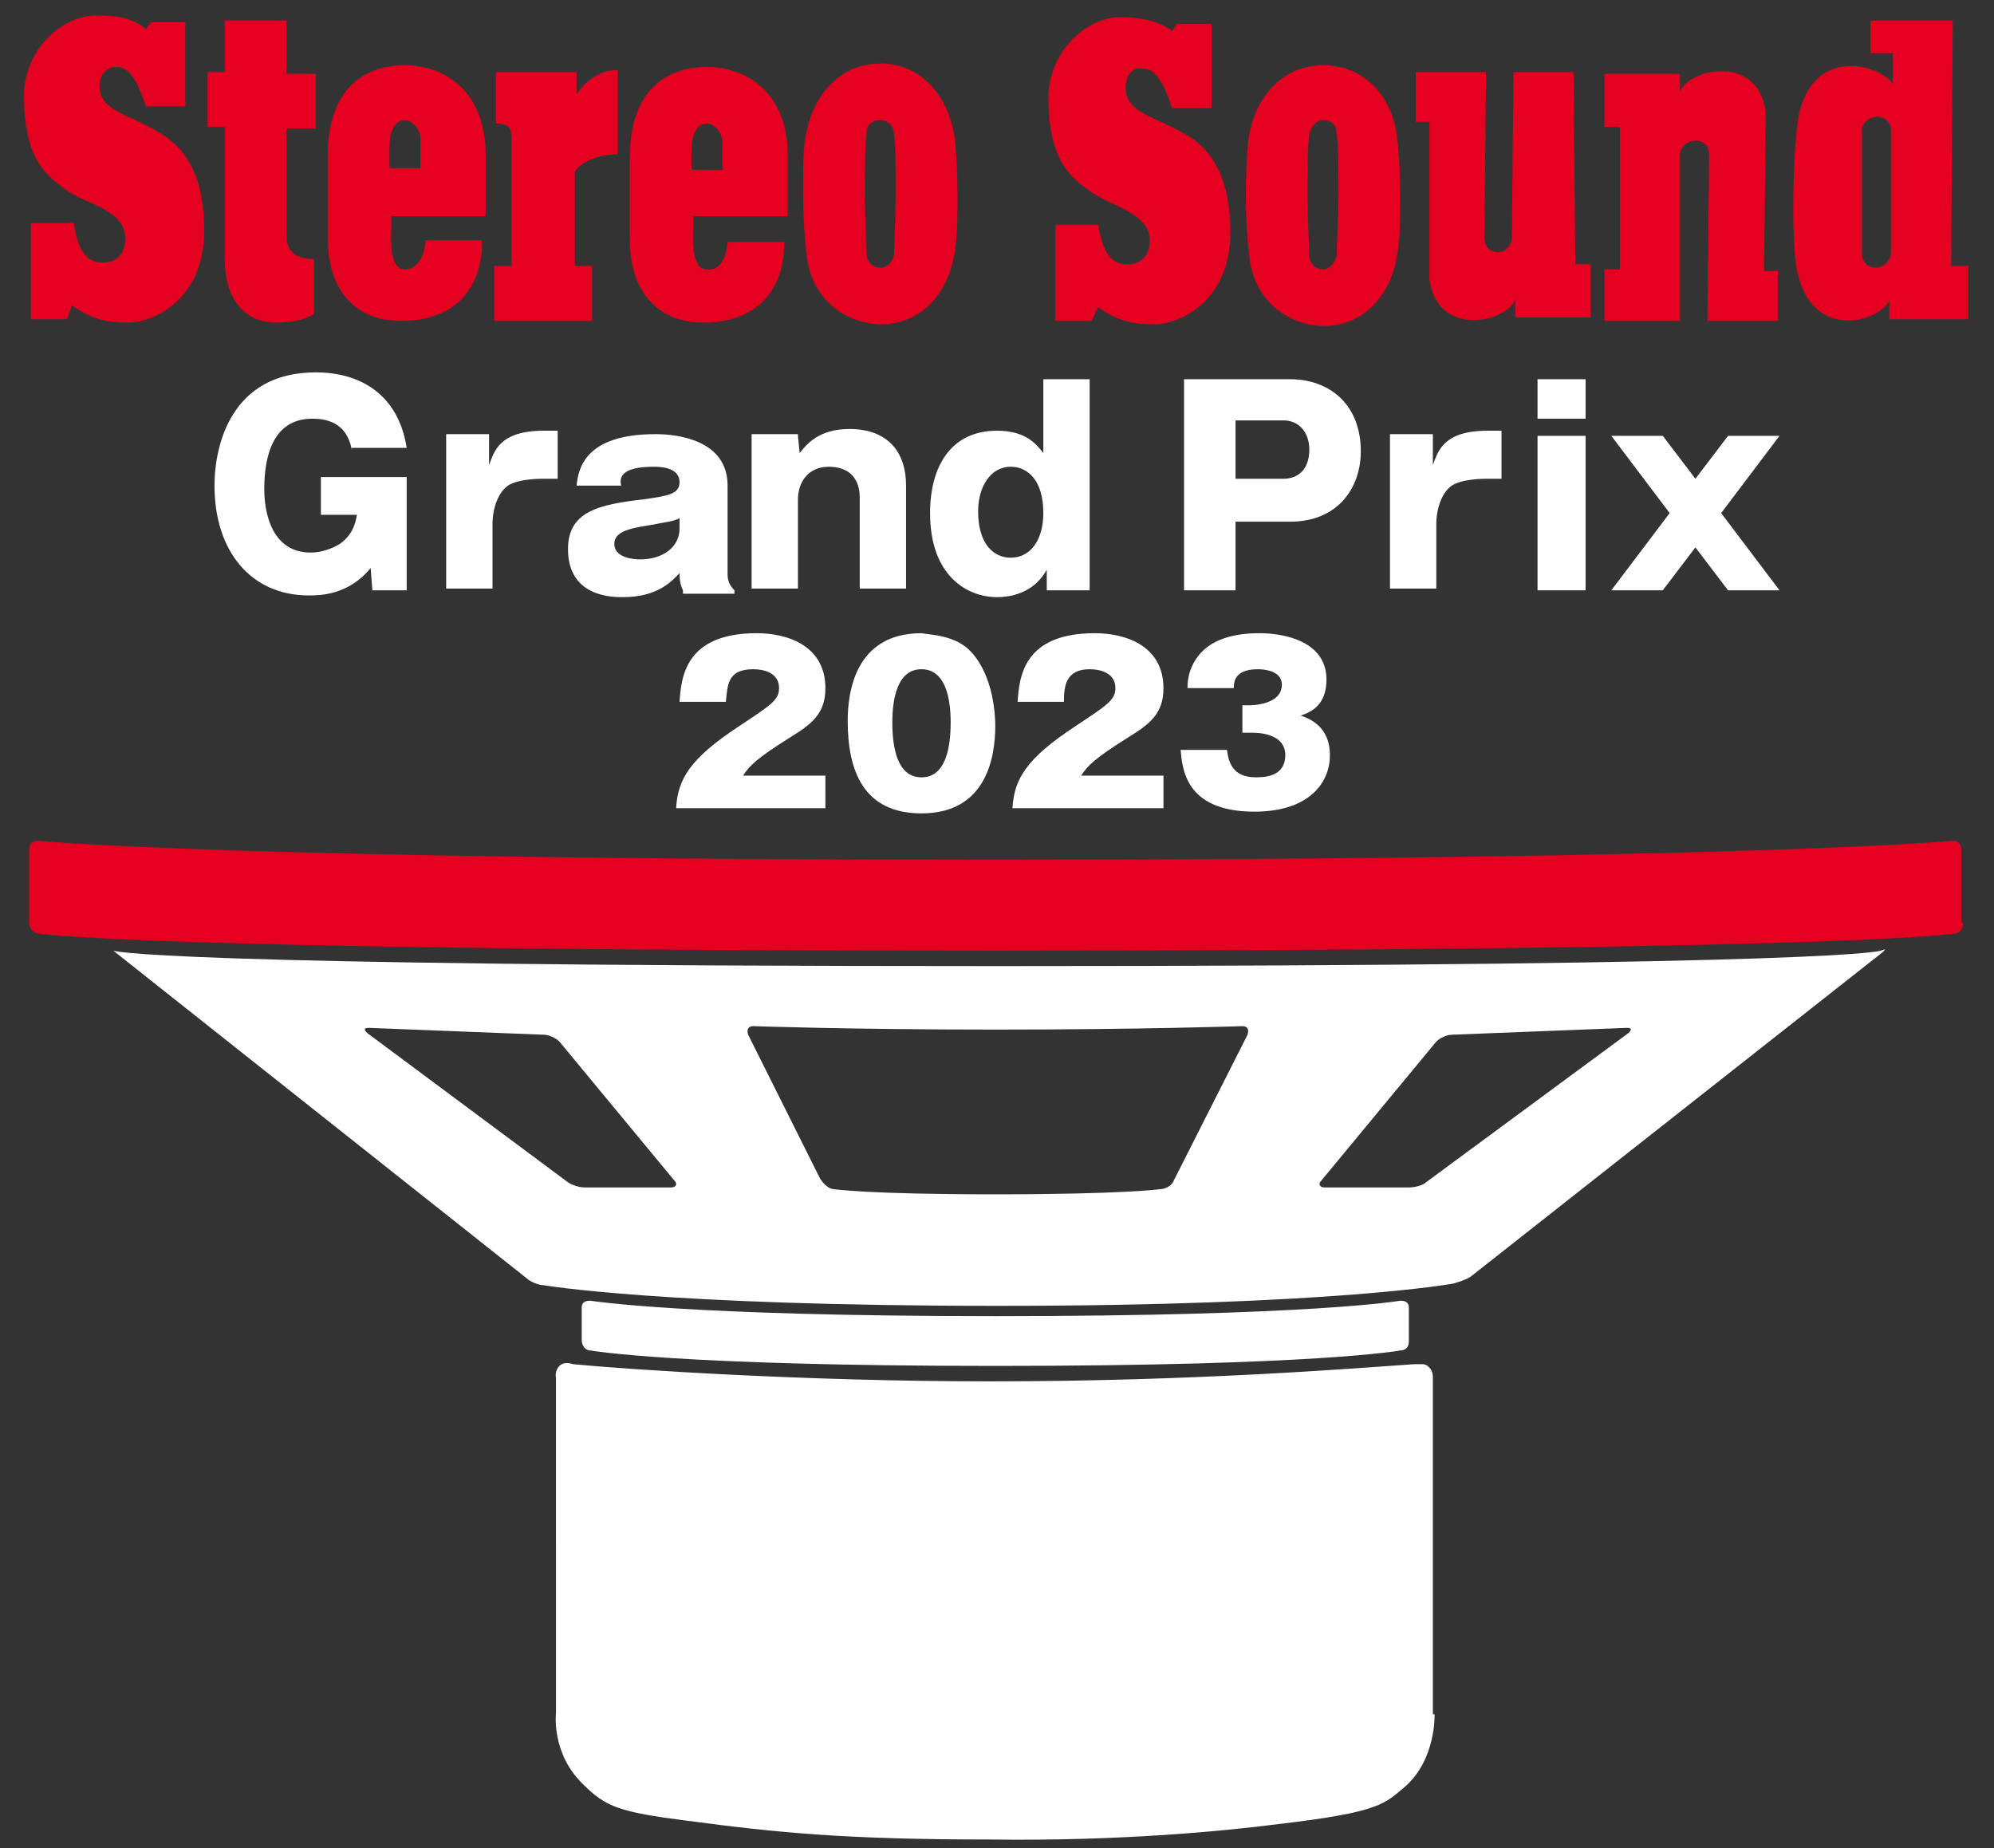 <?xml version="1.0" encoding="utf-8"?>
<!-- Generator: Adobe Illustrator 27.7.0, SVG Export Plug-In . SVG Version: 6.00 Build 0)  -->
<svg version="1.1" id="レイヤー_1" xmlns="http://www.w3.org/2000/svg" xmlns:xlink="http://www.w3.org/1999/xlink" x="0px"
	 y="0px" viewBox="0 0 116.2 107.7" style="enable-background:new 0 0 116.2 107.7;" xml:space="preserve">
<rect x="0" y="0" width="116.2" height="107.7" fill="#333333" stroke="none"/>
<style type="text/css">
	.st0{fill:#FFFFFF;}
	.st1{fill:#E60020;}
</style>
<g>
	<g>
		<path class="st0" d="M20.5,26.2c-0.3-1.6-1.5-1.8-2.3-1.8c-2.3,0-2.8,2.2-2.8,4.1c0,1.5,0.5,3.7,2.7,3.7c0.6,0,1.2-0.2,1.7-0.5
			c0.7-0.5,0.9-1.1,1-1.7h-2.1v-2.2h5v6.6h-2l-0.1-1.3c-1.3,1.6-3,1.6-3.6,1.6c-3.4,0-5.5-2.6-5.5-6.4c0-2.4,1-6.6,5.9-6.6
			c2.5,0,4.8,1.2,5.3,4.4H20.5z"/>
		<path class="st0" d="M28.5,25.4l0,1.7c0.3-0.8,0.6-2,3.2-2h0.8v2.8h-0.9c-0.1,0-1.4,0-2,0.4c-0.7,0.5-0.9,1.6-0.9,2.2v3.8h-2.7v-9
			H28.5z"/>
		<path class="st0" d="M39.8,34.4c-0.2-0.4-0.2-0.8-0.2-1c-0.4,0.4-1.2,1.4-3.3,1.4c-0.6,0-3.2,0-3.2-2.8c0-2.2,1.8-2.6,4.4-2.9
			c1.4-0.2,2.1-0.3,2.1-1c0-0.9-1.2-0.9-1.5-0.9c-2,0-2,0.7-1.9,1.1h-2.6c0.1-0.9,0.4-3,4.6-3c1.2,0,4.2,0.3,4.2,3v5.2
			c0,0.5,0.3,0.8,0.4,0.9v0.2H39.8z M39.6,30.2c-0.4,0.2-0.7,0.2-1.7,0.4c-1.3,0.2-2.1,0.4-2.1,1.1c0,0.8,1.1,0.9,1.5,0.9
			c1.3,0,2.3-0.7,2.3-1.8V30.2z"/>
		<path class="st0" d="M46.5,25.4l0.1,1c0.4-0.5,1.1-1.4,2.9-1.4c2.2,0,3.3,1.3,3.3,3.3v6h-2.7v-5.3c0-1.2-0.7-1.8-1.8-1.8
			c-1.2,0-1.8,0.9-1.8,1.9v5.2h-2.7v-9H46.5z"/>
		<path class="st0" d="M60.8,22.1h2.7v12.3H61l0-1.2c-0.6,1.1-1.7,1.6-2.9,1.6c-1.7,0-3.9-1.2-3.9-4.9c0-2.7,1.2-4.8,3.9-4.8
			c1.7,0,2.3,0.8,2.7,1.3V22.1z M57,29.8c0,1.9,0.9,2.7,1.9,2.7c1.2,0,1.9-1.1,1.9-2.6c0-1.9-0.9-2.7-1.9-2.7
			C57.7,27.2,57,28.4,57,29.8z"/>
		<path class="st0" d="M69,22.1h6.2c2.2,0,4.1,1.4,4.1,4.2c0,2.2-1.4,4.1-4.1,4.1H72v4h-3V22.1z M72,27.9h2.8c0.8,0,1.5-0.5,1.5-1.7
			c0-1-0.6-1.7-1.5-1.7H72V27.9z"/>
		<path class="st0" d="M83.5,25.4l0,1.7c0.3-0.8,0.6-2,3.2-2h0.8v2.8h-0.9c-0.1,0-1.4,0-2,0.4c-0.7,0.5-0.9,1.6-0.9,2.2v3.8h-2.7v-9
			H83.5z"/>
		<path class="st0" d="M92.4,24.4h-2.8v-2.3h2.8V24.4z M92.4,34.4h-2.8v-9h2.8V34.4z"/>
		<path class="st0" d="M98.8,27.9l1.9-2.5h3l-3.4,4.5l3.4,4.5h-3l-1.9-2.5l-1.9,2.5h-3l3.4-4.5l-3.4-4.5h3L98.8,27.9z"/>
	</g>
	<g>
		<g>
			<path class="st1" d="M9.4,7.8C7.5,6.6,5.8,6.5,5.8,5c0-0.7,0.5-1.1,0.9-1.1c0.5,0,1.1,0.1,1.8,2.3l2.3,0l0-4.9l-2,0L8.5,1.7
				C7.7,1,6.7,0.9,5.6,0.9c-2,0-4.2,2-4.2,4.7c0,3.8,1.4,4.7,2.5,5.5c1.1,0.8,3.4,1.1,3.4,2.8c0,1-0.6,1.4-1.3,1.4
				c-0.7,0-1.4-0.3-1.7-2.3l-2.5,0l0,5.6l2.1,0l0.3-0.8c1.1,0.8,2,1,3.3,1c1.3,0,4.4-1.2,4.4-5.4C11.9,10.4,10.9,8.7,9.4,7.8z"/>
			<path class="st1" d="M16.7,1.2l-3.6,0l0,3l-1,0l0,3.2l1,0l0,7.7c0,2.4,1.2,3.7,3,3.7c1,0,1.7-0.2,2.2-0.5l0-3.2
				c-1.4,0-1.6-0.8-1.6-1.3l0-6.3l1.7,0l0-3.2l-1.7,0L16.7,1.2z"/>
			<path class="st1" d="M23.6,3.8c-2.2,0-4.5,1.2-4.5,5.3c0,4.1,0,4.1,0,4.8c0,2.8,1.4,4.8,4.3,4.8c2.5,0,4.7-1.3,4.7-4.7l-3.3,0
				c-0.1,1.4-0.8,1.7-1.2,1.7c-0.4,0-0.9-0.3-0.8-2.3c0-0.3,0-0.5,0-0.8l5.5,0c0,0,0-0.1,0-3.8C28.2,5.2,25.8,3.8,23.6,3.8z
				 M24.5,9.8l-1.8,0c0-0.4,0-0.8,0-1.2c0-1.3,0.5-1.6,0.9-1.6c0.4,0,0.9,0.5,0.9,1.1C24.5,8.7,24.5,9.8,24.5,9.8z"/>
			<path class="st1" d="M33.6,5.5l0-1.3l-4.7,0l0,3c0.5,0,0.9,0.1,0.9,0.7c0,0.5,0,6.2,0,7.6l-1,0l0,3.2l5.7,0l0-3.2l-1,0l0-5.5
				c0.5-0.7,1.5-1,2.5-1l0-4.9C35.1,4,34.1,4.7,33.6,5.5z"/>
			<path class="st1" d="M41.2,3.9c-2.2,0-4.5,1.2-4.5,5.3c0,4.1,0,4.1,0,4.8c0,2.7,1.4,4.8,4.3,4.8c2.5,0,4.7-1.3,4.7-4.7l-3.3,0
				c-0.1,1.4-0.8,1.7-1.2,1.6c-0.4,0-0.9-0.3-0.8-2.3c0-0.3,0-0.5,0-0.8l5.5,0c0,0,0-0.1,0-3.8C45.8,5.3,43.4,3.9,41.2,3.9z
				 M42.1,9.9l-1.8,0c0-0.4,0-0.8,0-1.1c0-1.3,0.5-1.6,0.9-1.6c0.4,0,0.9,0.5,0.9,1.1C42.1,8.8,42.1,9.9,42.1,9.9z"/>
			<path class="st1" d="M51.3,3.7c-2.4,0-3.9,1.9-4.3,4c-0.2,0.7-0.2,2-0.2,3.5c0,1.4,0.1,2.9,0.2,3.6c0.2,2.3,1.9,4,4.3,4.1
				c2.4,0,3.9-1.8,4.3-4c0.2-1.2,0.2-2.1,0.2-3.6c0-1.4-0.1-2.8-0.2-3.5C55.2,5.6,53.7,3.7,51.3,3.7z M52.2,11.2
				c0,1.4-0.1,3-0.1,3.6c0,0.4-0.4,0.8-0.8,0.8c-0.4,0-0.8-0.3-0.8-0.8c0-0.5-0.1-1.9-0.1-3.6c0-1.5,0-2.7,0.1-3.5
				C50.5,7.3,50.8,7,51.3,7c0.4,0,0.8,0.3,0.8,0.8C52.2,8.5,52.2,9.8,52.2,11.2z"/>
			<path class="st1" d="M69.2,7.9c-2-1.2-3.6-1.3-3.6-2.8c0-0.8,0.5-1.2,0.9-1.1c0.5,0,1.1,0.1,1.8,2.3l2.3,0l0-4.9l-2,0l-0.3,0.4
				c-0.8-0.6-1.9-0.8-3-0.8c-2,0-4.2,2-4.2,4.7c0,3.8,1.4,4.7,2.5,5.5C64.7,12,67,12.4,67,14c0,1-0.6,1.4-1.3,1.4
				c-0.7,0-1.4-0.3-1.7-2.3l-2.5,0l0,5.6l2.1,0l0.4-0.8c1.1,0.8,2,1,3.3,1c1.3,0,4.4-1.2,4.4-5.4C71.7,10.4,70.6,8.7,69.2,7.9z"/>
			<path class="st1" d="M77.1,3.8c-2.4,0-3.9,1.9-4.3,4c-0.1,0.7-0.2,2-0.2,3.5c0,1.4,0.1,2.9,0.2,3.6c0.2,2.3,1.9,4,4.3,4.1
				c2.4,0,3.9-1.8,4.3-4c0.2-1.2,0.2-2.1,0.2-3.6c0-1.4-0.1-2.8-0.2-3.5C81.1,5.6,79.5,3.8,77.1,3.8z M78,11.3
				c0,1.4-0.1,2.9-0.1,3.6c-0.1,0.4-0.4,0.8-0.8,0.8c-0.4,0-0.8-0.3-0.8-0.8c0-0.5-0.1-1.9-0.1-3.6c0-1.5,0-2.7,0.1-3.5
				c0.1-0.4,0.4-0.8,0.8-0.8c0.5,0,0.8,0.3,0.8,0.8C78,8.6,78,9.9,78,11.3z"/>
			<path class="st1" d="M91.7,4.2l-3.5,0l-0.1,9.7c0,0.4-0.4,0.8-0.8,0.8c-0.5,0-0.8-0.4-0.8-0.8l0.1-9.7l-4.1,0l0,2.9l0.8,0
				c0,0,0,7.9,0,9.2c0.5,3.5,4.7,2.4,5,1.1l0,1.1l4.4,0l0-3.1l-0.9,0L91.7,4.2z"/>
			<path class="st1" d="M102.9,6.5c-0.5-3.5-4.7-2.4-5-1.1l0-1.1l-4.4,0l0,3.1l0.9,0l0,8.3l-0.9,0l0,3l4.4,0l0-9.7
				c0-0.4,0.4-0.8,0.9-0.8c0.5,0,0.8,0.3,0.8,0.8l-0.1,9.7l4.1,0l0-2.9l-0.8,0C102.8,15.7,102.9,7.7,102.9,6.5z"/>
			<path class="st1" d="M113.7,15.5l0.1-14.3l-4.8,0l0,1.9l1.3,0l0,1.8c-0.7-1.1-4.4-2.2-5.4,1.5c-0.4,1.3-0.6,8-0.1,9.7
				c1,3.8,4.8,2.6,5.3,1.4l0,1.1l4.6,0l0-3.1L113.7,15.5z M109.3,15.6c-0.4,0-0.8-0.3-0.8-0.8l0-7.2c0-0.4,0.4-0.8,0.9-0.8
				c0.4,0,0.8,0.3,0.8,0.8l0-1l0,8.2C110.1,15.3,109.7,15.6,109.3,15.6z"/>
		</g>
	</g>
	<g>
		<path class="st1" d="M114.4,53.8c0,0.3-0.2,0.6-0.5,0.6c0,0-5.1,1-56.1,1c-49.8,0-55.6-1-55.6-1c-0.3-0.1-0.5-0.3-0.5-0.6v-4.3
			c0-0.3,0.2-0.5,0.5-0.5c0,0,11.2,1.1,55.8,1.1c44.3,0,55.8-1.1,55.8-1.1c0.3,0,0.5,0.2,0.5,0.5V53.8z"/>
	</g>
	<g>
		<path class="st0" d="M82.1,78.2c0,0.3-0.2,0.5-0.5,0.5c0,0-4.8,0.9-23.6,0.9c-18.6,0-23.6-0.9-23.6-0.9c-0.3,0-0.5-0.3-0.5-0.6
			v-1.9c0-0.3,0.2-0.4,0.5-0.4c0,0,5.5,0.9,23.6,0.9c18.5,0,23.6-0.9,23.6-0.9c0.3,0,0.5,0.1,0.5,0.4V78.2z"/>
	</g>
	<g>
		<path class="st0" d="M6.6,55.4C6.3,55.3,6.3,55.3,6.6,55.4l24.1,19.1c0.2,0.2,0.7,0.4,1,0.4c0,0,7,1.2,26.4,1.2
			c19.6,0,26.6-1.3,26.6-1.3c0.3-0.1,0.7-0.2,1-0.4l24-18.9c0.2-0.2,0.2-0.2-0.1-0.1c0,0-1.8,0.9-51.4,0.9
			C8.3,56.3,6.6,55.4,6.6,55.4z M37.6,69.2c-0.3,0-0.8,0-1.1,0l-2.4,0c-0.3,0-0.7-0.1-1-0.3l-11.7-8.7c-0.2-0.2-0.2-0.3,0.1-0.3
			l10.2,0.4c0.3,0,0.7,0.2,0.9,0.4l6.7,8.1c0.2,0.2,0.1,0.4-0.2,0.4L37.6,69.2z M68.4,68.8c-0.1,0.3-0.5,0.5-0.8,0.5
			c0,0-2.1,0.3-9.6,0.3c-7.5,0-9.4-0.3-9.4-0.3c-0.3,0-0.6-0.3-0.8-0.6l-4.2-8.4c-0.1-0.3,0-0.5,0.3-0.5c0,0,5.6,0.2,14.1,0.2
			c8.6,0,14.4-0.2,14.4-0.2c0.3,0,0.4,0.2,0.3,0.5L68.4,68.8z M83.1,68.9c-0.2,0.2-0.7,0.3-1,0.3l-2.5,0c-0.3,0-0.8,0-1.1,0l-1.3,0
			c-0.3,0-0.4-0.2-0.2-0.4l6.7-8.1c0.2-0.2,0.6-0.4,0.9-0.4l10.2-0.4c0.3,0,0.3,0.1,0.1,0.3L83.1,68.9z"/>
	</g>
	<path class="st0" d="M83.6,99.9c0,0,0.1,2.6-1.7,4.2c-1.2,1-1.4,1.5-7.4,2.2c-3.1,0.4-9.2,1-16.7,0.9c-8.6,0-12.5-0.4-17.8-1.1
		c-3.9-0.5-4.7-0.8-6-2.1c-1.9-1.8-1.6-4.2-1.6-4.2V80.3c0,0-0.1-0.4,0.2-0.7c0.2-0.2,0.5-0.2,0.8-0.1c3.1,0.3,13.4,1,24.3,1
		c12.2,0,21.7-0.8,24.7-1c0.2,0,0.3,0,0.5,0c0.2,0,0.3,0.1,0.4,0.2c0.2,0.2,0.2,0.5,0.2,0.5V99.9z"/>
	<g>
		<path class="st0" d="M48.1,47.1h-8.7c0.1-1.7,0.8-2.9,3.7-4.8c1.8-1.2,2.3-1.5,2.3-2.2c0-0.9-0.9-1.1-1.5-1.1
			c-1.5,0-1.5,0.9-1.6,1.9h-2.7c0.1-1.4,0.3-4,4.5-4c1.9,0,4,0.8,4,3.2c0,1.5-0.8,2.1-2.1,2.9c-1.9,1.2-2.3,1.6-2.7,2.2h4.8V47.1z"
			/>
		<path class="st0" d="M56.6,38c1.3,1.4,1.4,3.7,1.4,4.3c0,1.8-0.5,5.1-4.3,5.1c-3.4,0-4.3-2.5-4.3-5.4c0-1.6,0.4-5.1,4.3-5.1
			C54.2,37,55.7,37,56.6,38z M53.7,39c-1.4,0-1.7,1.7-1.7,3.1c0,1.5,0.3,3.2,1.7,3.2s1.7-1.7,1.7-3.2C55.4,40.7,55.1,39,53.7,39z"/>
		<path class="st0" d="M67.7,47.1H59c0.1-1.7,0.8-2.9,3.7-4.8c1.8-1.2,2.3-1.5,2.3-2.2c0-0.9-0.9-1.1-1.5-1.1C62.1,39,62,40,62,40.9
			h-2.7c0.1-1.4,0.3-4,4.5-4c1.9,0,4,0.8,4,3.2c0,1.5-0.8,2.1-2.1,2.9c-1.9,1.2-2.3,1.6-2.7,2.2h4.8V47.1z"/>
		<path class="st0" d="M72.4,42.8v-1.7h0.4c0.1,0,1.9,0,1.9-1.2c0-0.8-1-0.9-1.4-0.9c-1.4,0-1.4,0.8-1.4,1.1h-2.7
			c0-0.5,0.1-1.1,0.5-1.7c0.8-1.2,2.3-1.5,3.7-1.5c1.5,0,3.9,0.5,3.9,2.7c0,1.5-0.9,1.9-1.5,2.1c0.6,0.2,1.7,0.7,1.7,2.3
			c0,1.7-1.3,3.3-4.4,3.3c-4.1,0-4.2-2.6-4.3-3.6h2.7c0.1,0.7,0.3,1.6,1.7,1.6c0.8,0,1.7-0.2,1.7-1.3c0-1.3-1.7-1.3-1.9-1.3H72.4z"
			/>
	</g>
</g>
<g>
</g>
<g>
</g>
<g>
</g>
<g>
</g>
<g>
</g>
<g>
</g>
</svg>
